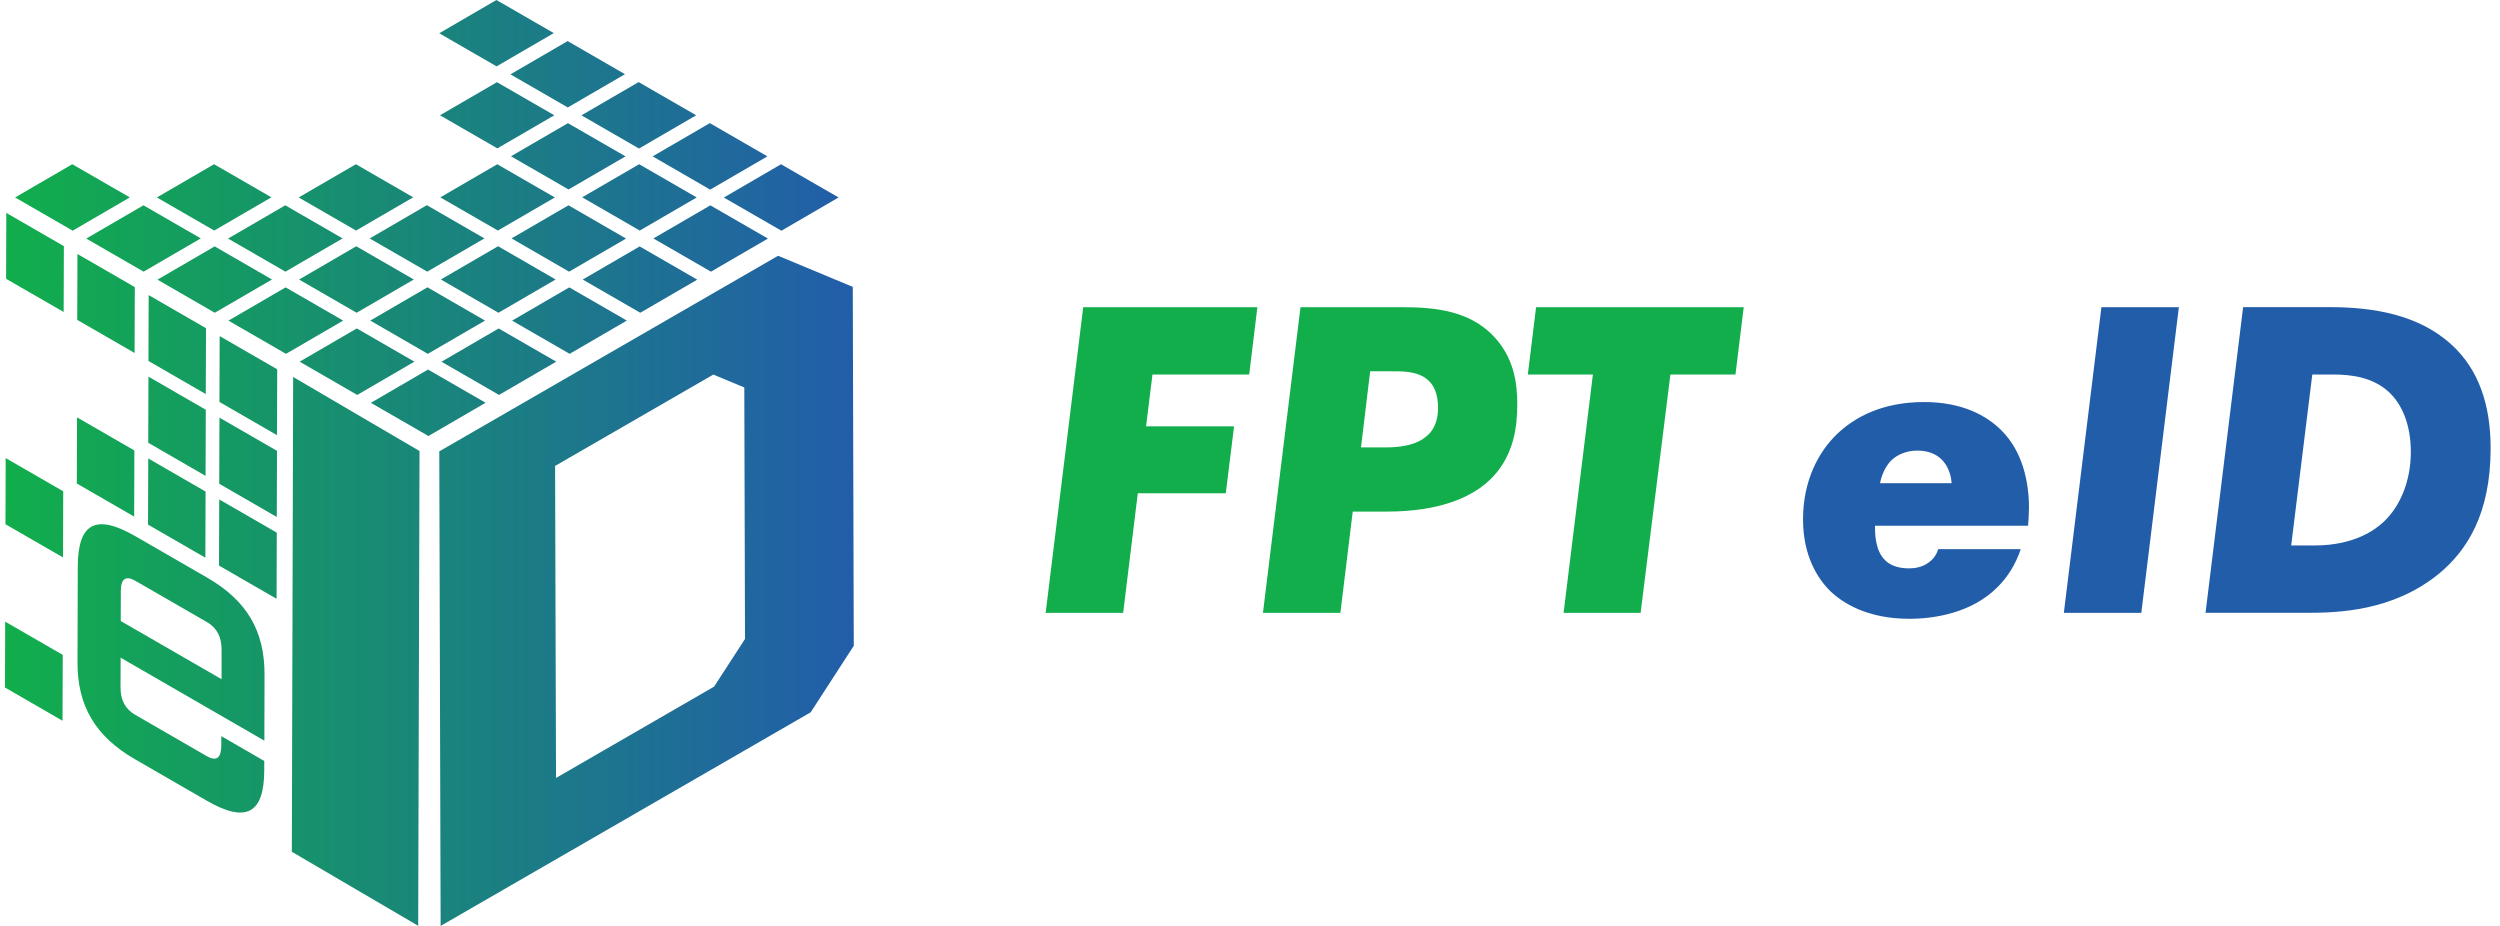 <svg width="108" height="40" viewBox="0 0 108 40" fill="none" xmlns="http://www.w3.org/2000/svg">
<path d="M18.123 19.483L18.066 39.995L12.607 36.797L12.664 16.285L18.123 19.483ZM36.837 12.392L33.614 11.049L18.977 19.499L19.035 40L35.021 30.772L36.883 27.898L36.84 12.392H36.837ZM32.184 27.604L30.849 29.662L24.02 33.608L23.98 20.128L30.816 16.181L32.154 16.739L32.184 27.604ZM11.421 31.999L11.428 29.142C11.432 27.265 10.675 25.951 8.95 24.954L5.853 23.167C4.129 22.17 3.365 22.605 3.36 24.482L3.348 28.61C3.344 30.475 4.101 31.801 5.828 32.798L8.923 34.585C10.647 35.582 11.412 35.135 11.416 33.27V32.874L9.56 31.801V32.197C9.558 32.745 9.353 32.908 8.927 32.662L5.833 30.875C5.407 30.629 5.204 30.233 5.207 29.683L5.211 28.412L11.421 31.997V31.999ZM5.218 25.557C5.218 25.009 5.423 24.845 5.849 25.092L8.946 26.878C9.372 27.125 9.574 27.521 9.572 28.071V29.342L5.216 26.828L5.22 25.557H5.218ZM2.759 10.633L0.272 9.198L0.263 12.044L2.75 13.478L2.759 10.633ZM5.824 12.403L3.346 10.973L3.337 13.819L5.814 15.249L5.824 12.403ZM8.9 14.178L6.422 12.748L6.413 15.594L8.89 17.024L8.9 14.178ZM11.976 15.954L9.489 14.519L9.48 17.365L11.966 18.799L11.976 15.954ZM8.89 17.701L6.413 16.271L6.404 19.128L8.881 20.558L8.89 17.701ZM11.966 19.476L9.48 18.042L9.471 20.899L11.957 22.334L11.966 19.476ZM5.805 19.46L3.328 18.03L3.319 20.888L5.796 22.317L5.805 19.46ZM8.881 21.235L6.404 19.805L6.395 22.663L8.872 24.093L8.881 21.235ZM11.957 23.01L9.471 21.576L9.461 24.433L11.948 25.868L11.957 23.01ZM2.731 21.224L0.245 19.789L0.236 22.647L2.722 24.081L2.731 21.224ZM2.711 28.29L0.224 26.855L0.215 29.701L2.701 31.136L2.711 28.29ZM23.923 1.43L21.445 0L18.975 1.437L21.452 2.867L23.923 1.43ZM26.999 3.205L24.521 1.775L22.051 3.212L24.528 4.642L26.999 3.205ZM30.075 4.98L27.588 3.546L25.118 4.982L27.605 6.417L30.075 4.98ZM33.151 6.755L30.664 5.319L28.194 6.755L30.68 8.192L33.151 6.755ZM36.227 8.53L33.74 7.096L31.27 8.533L33.757 9.967L36.227 8.53ZM23.946 4.98L21.468 3.55L19.007 4.98L21.485 6.41L23.946 4.98ZM27.022 6.755L24.535 5.321L22.074 6.751L24.561 8.185L27.022 6.755ZM30.098 8.53L27.611 7.094L25.15 8.524L27.637 9.96L30.098 8.53ZM33.174 10.306L30.687 8.871L28.226 10.301L30.713 11.736L33.174 10.306ZM23.969 8.53L21.482 7.096L19.021 8.526L21.508 9.96L23.969 8.53ZM27.045 10.306L24.558 8.869L22.097 10.299L24.584 11.736L27.045 10.306ZM30.121 12.081L27.634 10.646L25.173 12.076L27.66 13.511L30.121 12.081ZM17.851 8.524L15.374 7.094L12.903 8.53L15.381 9.96L17.851 8.524ZM20.927 10.299L18.441 8.864L15.97 10.301L18.457 11.736L20.927 10.299ZM24.003 12.074L21.517 10.637L19.046 12.074L21.533 13.511L24.003 12.074ZM27.079 13.849L24.593 12.415L22.122 13.851L24.609 15.286L27.079 13.849ZM11.725 8.524L9.247 7.094L6.777 8.53L9.254 9.96L11.725 8.524ZM14.801 10.299L12.323 8.869L9.853 10.306L12.33 11.736L14.801 10.299ZM17.877 12.074L15.39 10.639L12.92 12.076L15.406 13.511L17.877 12.074ZM20.953 13.849L18.466 12.412L15.996 13.849L18.482 15.286L20.953 13.849ZM24.029 15.624L21.542 14.19L19.072 15.627L21.558 17.061L24.029 15.624ZM5.609 8.528L3.123 7.094L0.652 8.53L3.139 9.965L5.609 8.528ZM8.674 10.299L6.197 8.869L3.726 10.306L6.203 11.736L8.674 10.299ZM11.75 12.074L9.273 10.644L6.802 12.081L9.279 13.511L11.75 12.074ZM14.826 13.849L12.339 12.415L9.869 13.851L12.355 15.286L14.826 13.849ZM17.902 15.624L15.415 14.188L12.945 15.624L15.432 17.061L17.902 15.624ZM20.978 17.399L18.491 15.965L16.021 17.402L18.508 18.836L20.978 17.399Z" fill="url(#paint0_linear_1454_6058)"/>
<path d="M54.319 13.27L53.965 16.18H49.786L49.51 18.418H53.311L52.954 21.308H49.153L48.52 26.477H45.172L46.795 13.27H54.319Z" fill="#11AE4B"/>
<path d="M64.438 14.437C63.448 13.468 62.101 13.27 60.598 13.27H56.182L54.559 26.477H57.904L58.438 22.1H59.923C62.021 22.1 63.605 21.563 64.517 20.573C65.408 19.604 65.546 18.416 65.546 17.465C65.546 16.595 65.426 15.407 64.436 14.435L64.438 14.437ZM61.705 18.773C61.192 19.289 60.319 19.328 59.845 19.328H58.795L59.191 16.04H60.123C60.598 16.04 61.309 16.021 61.747 16.475C61.945 16.673 62.124 17.03 62.124 17.605C62.124 17.902 62.085 18.398 61.708 18.773H61.705Z" fill="#11AE4B"/>
<path d="M72.161 16.18L70.874 26.477H67.547L68.813 16.18H66.002L66.359 13.27H75.329L74.972 16.18H72.161Z" fill="#11AE4B"/>
<path d="M87.653 21.962C87.653 20.813 87.377 19.507 86.465 18.596C85.832 17.962 84.782 17.368 83.119 17.368C81.319 17.368 80.11 18.022 79.337 18.773C78.584 19.507 77.891 20.732 77.891 22.436C77.891 24.02 78.524 25.01 79.097 25.565C79.592 26.021 80.624 26.732 82.484 26.732C83.534 26.732 85.196 26.495 86.327 25.328C86.723 24.932 87.08 24.377 87.296 23.723H83.732C83.672 23.921 83.552 24.14 83.297 24.317C83.039 24.497 82.742 24.554 82.466 24.554C81.929 24.554 81.614 24.377 81.455 24.218C80.999 23.801 80.999 23.03 80.999 22.712H87.612C87.632 22.475 87.651 22.217 87.651 21.959L87.653 21.962ZM81.218 20.873C81.278 20.555 81.436 20.159 81.692 19.901C81.95 19.643 82.364 19.466 82.822 19.466C83.281 19.466 83.615 19.606 83.852 19.823C84.109 20.06 84.287 20.456 84.308 20.873H81.218Z" fill="#225DAA"/>
<path d="M94.127 13.27L92.504 26.477H89.158L90.781 13.27H94.127Z" fill="#225DAA"/>
<path d="M105.93 14.912C104.505 13.585 102.504 13.268 100.644 13.268H96.903L95.279 26.474H99.635C100.982 26.474 103.377 26.415 105.378 24.771C106.545 23.799 107.595 22.236 107.595 19.364C107.595 17.444 107.058 15.959 105.93 14.909V14.912ZM102.96 22.556C102.624 22.873 101.712 23.564 99.99 23.564H98.979L99.891 16.18H100.803C101.537 16.18 102.486 16.279 103.197 16.933C103.773 17.467 104.148 18.358 104.148 19.526C104.148 20.774 103.692 21.881 102.96 22.556Z" fill="#225DAA"/>
<defs>
<linearGradient id="paint0_linear_1454_6058" x1="36.883" y1="19.762" x2="0.215" y2="19.762" gradientUnits="userSpaceOnUse">
<stop stop-color="#225DAA"/>
<stop offset="1" stop-color="#11AE4B"/>
</linearGradient>
</defs>
</svg>
